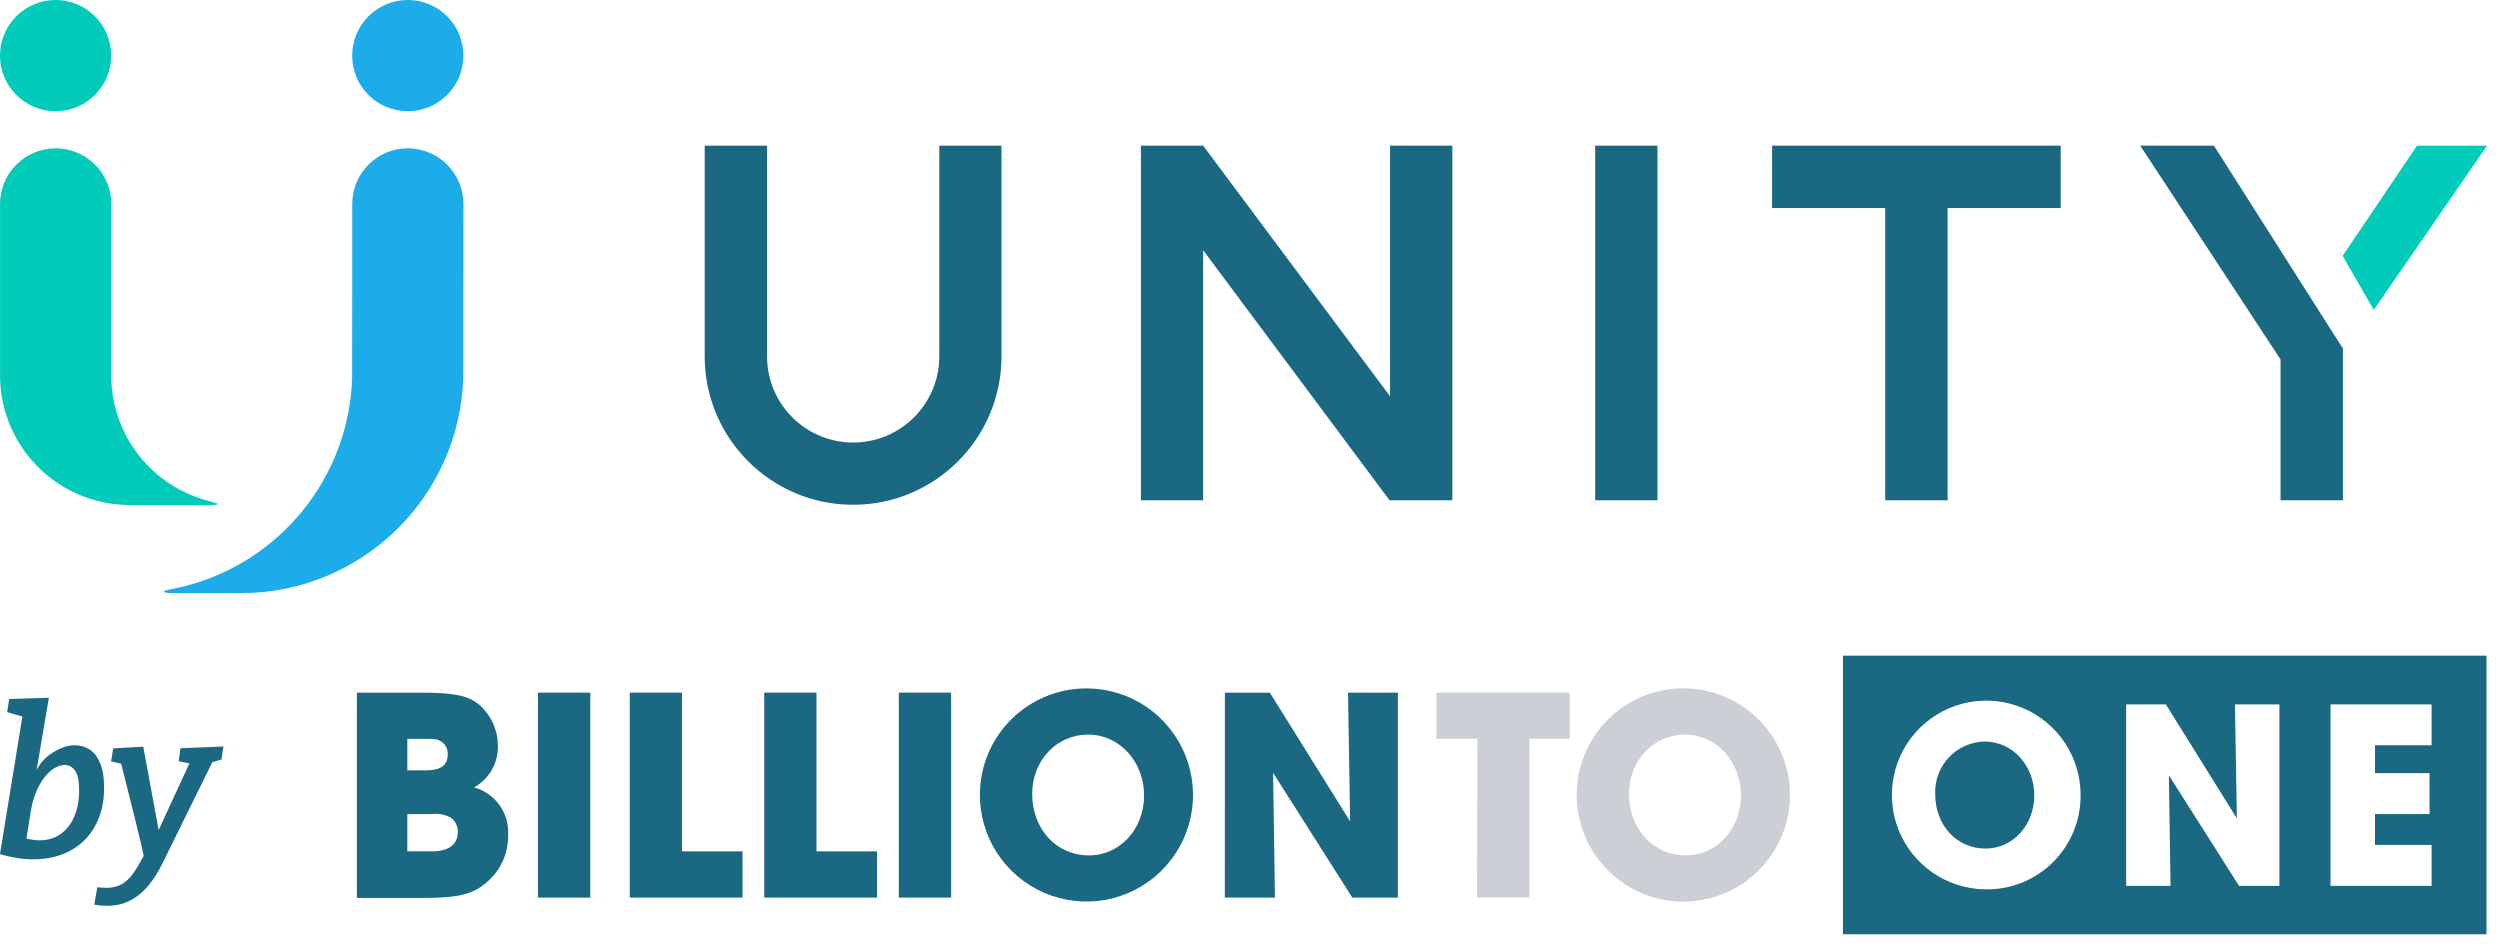 <svg width="185" height="70" viewBox="0 0 185 70" fill="none" xmlns="http://www.w3.org/2000/svg">
<g clip-path="url(#clip0_4488_3947)">
<path d="M0 63.196L1.657 53.026L0.531 52.698L0.683 51.724L3.617 51.635L2.707 56.998L2.795 56.834C3.124 56.227 3.617 55.847 4.111 55.569C4.591 55.291 5.072 55.151 5.54 55.151C5.932 55.151 6.299 55.253 6.615 55.455C6.944 55.657 7.197 55.986 7.399 56.454C7.601 56.91 7.703 57.529 7.703 58.288C7.703 59.376 7.488 60.312 7.045 61.109C6.615 61.906 5.995 62.513 5.211 62.943C4.427 63.373 3.504 63.588 2.454 63.588C1.682 63.588 0.86 63.461 0 63.208L0 63.196ZM1.96 62.057C2.062 62.083 2.163 62.108 2.264 62.12C2.504 62.158 2.719 62.184 2.922 62.184C3.529 62.184 4.047 62.032 4.49 61.716C4.933 61.4 5.274 60.969 5.502 60.4C5.742 59.844 5.856 59.199 5.856 58.465C5.856 57.795 5.755 57.327 5.565 57.036C5.363 56.758 5.11 56.606 4.794 56.606C4.566 56.606 4.313 56.682 4.06 56.821C3.807 56.973 3.554 57.188 3.314 57.491C3.073 57.795 2.858 58.162 2.681 58.592C2.492 59.022 2.353 59.54 2.264 60.122L1.96 62.045V62.057Z" fill="#1A6881"/>
<path d="M6.971 66.978L7.198 65.662C7.325 65.662 7.451 65.688 7.565 65.688C7.679 65.688 7.78 65.7 7.881 65.7C8.337 65.7 8.729 65.599 9.045 65.409C9.361 65.219 9.665 64.929 9.93 64.524C10.158 64.195 10.386 63.803 10.626 63.348C10.677 63.259 9.222 57.504 8.969 56.518L8.223 56.341L8.375 55.379L10.601 55.253L11.739 61.425L14.016 56.492L13.219 56.328L13.358 55.367L16.533 55.24L16.393 56.202L15.71 56.404L12.283 63.36C12.156 63.639 11.992 63.955 11.815 64.284C11.638 64.612 11.435 64.941 11.195 65.257C10.955 65.586 10.689 65.877 10.373 66.143C10.057 66.409 9.703 66.624 9.298 66.788C8.893 66.952 8.425 67.028 7.907 67.028C7.603 67.028 7.287 67.003 6.971 66.94V66.978Z" fill="#1A6881"/>
<path d="M26.408 51.255H31.095C33.562 51.255 34.582 51.462 35.394 52.093C35.854 52.477 36.223 52.959 36.473 53.504C36.724 54.048 36.85 54.642 36.842 55.241C36.85 55.859 36.69 56.467 36.379 57C36.068 57.533 35.618 57.972 35.076 58.268C35.839 58.476 36.507 58.941 36.967 59.585C37.427 60.228 37.65 61.011 37.599 61.8C37.611 62.424 37.492 63.044 37.248 63.618C37.005 64.193 36.643 64.71 36.186 65.135C35.076 66.174 34.037 66.447 31.232 66.447H26.408V51.255ZM31.504 57.007C32.609 57.007 33.134 56.644 33.134 55.806C33.14 55.618 33.096 55.431 33.008 55.265C32.919 55.098 32.789 54.958 32.629 54.858C32.362 54.696 32.18 54.676 31.524 54.676H30.142V57.007H31.504ZM31.953 63.001C33.199 63.001 33.88 62.496 33.88 61.553C33.881 61.353 33.836 61.155 33.749 60.975C33.661 60.795 33.534 60.637 33.376 60.514C32.948 60.278 32.458 60.183 31.973 60.241H30.142V63.001H31.953Z" fill="#1A6881"/>
<path d="M39.81 51.255H43.68V66.422H39.81V51.255Z" fill="#1A6881"/>
<path d="M46.602 51.255H50.466V63.001H54.947V66.422H46.602V51.255Z" fill="#1A6881"/>
<path d="M56.553 51.255H60.422V63.001H64.903V66.422H56.553V51.255Z" fill="#1A6881"/>
<path d="M66.514 51.255H70.383V66.422H66.514V51.255Z" fill="#1A6881"/>
<path d="M80.499 50.943C82.059 50.963 83.577 51.445 84.863 52.328C86.148 53.212 87.143 54.456 87.722 55.904C88.3 57.353 88.436 58.94 88.112 60.466C87.788 61.992 87.019 63.387 85.902 64.475C84.785 65.564 83.371 66.297 81.837 66.582C80.304 66.867 78.72 66.69 77.287 66.075C75.854 65.46 74.635 64.433 73.785 63.126C72.936 61.818 72.493 60.288 72.512 58.728C72.524 57.692 72.74 56.669 73.148 55.716C73.556 54.764 74.148 53.901 74.89 53.178C75.632 52.455 76.51 51.886 77.472 51.502C78.434 51.118 79.463 50.928 80.499 50.943V50.943ZM80.59 63.299C82.876 63.299 84.662 61.352 84.662 58.864C84.662 56.377 82.85 54.359 80.519 54.359C78.188 54.359 76.382 56.281 76.382 58.748C76.382 61.352 78.168 63.299 80.59 63.299Z" fill="#1A6881"/>
<path d="M90.642 51.255H93.967L99.91 60.786L99.754 51.255H103.442V66.422H100.072L94.209 57.189L94.345 66.422H90.637L90.642 51.255Z" fill="#1A6881"/>
<path d="M109.322 54.672H106.295V51.256H116.159V54.672H113.172V66.417H109.302L109.322 54.672Z" fill="#CCCFD6"/>
<path d="M124.668 50.938C126.229 50.958 127.749 51.44 129.035 52.324C130.322 53.208 131.317 54.454 131.896 55.903C132.474 57.353 132.61 58.942 132.285 60.468C131.961 61.995 131.191 63.391 130.073 64.481C128.955 65.57 127.539 66.303 126.004 66.587C124.469 66.871 122.885 66.694 121.451 66.078C120.017 65.462 118.798 64.434 117.948 63.124C117.098 61.815 116.656 60.283 116.676 58.723C116.689 57.687 116.906 56.663 117.314 55.711C117.723 54.758 118.315 53.896 119.058 53.173C119.8 52.45 120.678 51.88 121.64 51.496C122.603 51.113 123.632 50.923 124.668 50.938V50.938ZM124.759 63.294C127.045 63.294 128.831 61.352 128.831 58.859C128.831 56.367 127.019 54.359 124.689 54.359C122.358 54.359 120.546 56.281 120.546 58.748C120.546 61.352 122.337 63.294 124.759 63.294Z" fill="#CCCFD6"/>
<path d="M146.869 54.873C146.372 54.881 145.881 54.989 145.426 55.19C144.971 55.391 144.56 55.681 144.219 56.043C143.877 56.405 143.612 56.831 143.438 57.298C143.264 57.764 143.185 58.26 143.206 58.758C143.206 61.063 144.786 62.794 146.93 62.794C148.948 62.794 150.537 61.068 150.537 58.863C150.537 56.659 148.933 54.873 146.869 54.873Z" fill="#1A6881"/>
<path d="M136.381 48.52V69.135H183.999V48.52H136.381ZM146.87 65.811C145.494 65.789 144.154 65.36 143.02 64.579C141.887 63.798 141.009 62.7 140.498 61.422C139.986 60.143 139.864 58.742 140.147 57.395C140.43 56.048 141.104 54.814 142.086 53.849C143.068 52.884 144.313 52.23 145.665 51.971C147.017 51.712 148.416 51.858 149.685 52.391C150.955 52.924 152.038 53.82 152.799 54.967C153.561 56.114 153.966 57.461 153.964 58.838C153.972 59.766 153.793 60.686 153.437 61.544C153.082 62.401 152.558 63.178 151.896 63.829C151.234 64.479 150.448 64.99 149.584 65.331C148.721 65.671 147.798 65.834 146.87 65.811V65.811ZM168.676 65.553H165.689L160.498 57.375L160.619 65.553H157.334V52.127H160.276L165.528 60.563L165.387 52.127H168.676V65.553ZM179.938 55.15H175.75V57.213H179.786V60.24H175.75V62.526H179.938V65.553H172.46V52.127H179.938V55.15Z" fill="#1A6881"/>
<path d="M184.044 10.778L175.657 22.935L173.355 18.934L178.857 10.778H184.044Z" fill="#03CBBA"/>
<path d="M74.11 10.778V26.373C74.11 32.437 69.193 37.353 63.129 37.353C57.065 37.353 52.148 32.437 52.148 26.373V10.778H56.762V26.373C56.762 29.893 59.612 32.747 63.133 32.747C66.653 32.747 69.507 29.893 69.507 26.373V10.778H74.113H74.11ZM102.864 10.778V29.327L89.033 10.778H84.427V37.022H89.033V18.516L102.828 37.022H107.474V10.778H102.86H102.864ZM122.653 10.778H118.043V37.018H122.653V10.782V10.778ZM173.336 25.734L163.831 10.778H158.377L168.762 26.6V37.018H173.376V25.734H173.336ZM131.134 10.778V15.392H139.507V37.022H144.121V15.392H152.493V10.778H131.138H131.134Z" fill="#1A6881"/>
<path d="M30.176 10.977C32.449 10.977 34.292 12.82 34.292 15.093C34.292 15.093 34.285 27.762 34.281 27.924C34.018 36.841 26.706 43.89 17.846 43.89H12.504C12.504 43.89 11.616 43.796 12.579 43.619C12.962 43.551 13.341 43.464 13.712 43.367C20.631 41.596 25.833 35.42 26.06 27.92C26.067 27.754 26.067 15.089 26.067 15.089C26.067 12.816 27.911 10.973 30.18 10.973" fill="#1CACE9"/>
<path d="M34.291 4.116C34.291 6.389 32.447 8.232 30.175 8.232C27.902 8.232 26.062 6.389 26.062 4.116C26.062 1.843 27.902 0 30.175 0C32.447 0 34.291 1.843 34.291 4.116Z" fill="#1CACE9"/>
<path d="M8.228 4.116C8.228 6.389 6.385 8.232 4.116 8.232C1.847 8.232 0 6.389 0 4.116C0 1.843 1.843 0 4.116 0C6.389 0 8.228 1.843 8.228 4.116Z" fill="#03CBBA"/>
<path d="M9.317 37.365C4.018 37.206 -0.152 32.783 0.006 27.484C0.006 27.47 0.006 27.452 0.014 27.437H0.003V15.093C0.003 12.82 1.846 10.977 4.119 10.977C6.391 10.977 8.235 12.82 8.235 15.093V27.484C8.119 31.413 10.377 34.858 13.714 36.445C14.241 36.697 14.796 36.899 15.373 37.054C16.066 37.238 16.629 37.372 15.373 37.372H9.32L9.317 37.365Z" fill="#03CBBA"/>
</g>
<defs>
<clipPath id="clip0_4488_3947">
<rect width="184.042" height="70" fill="white"/>
</clipPath>
</defs>
</svg>

